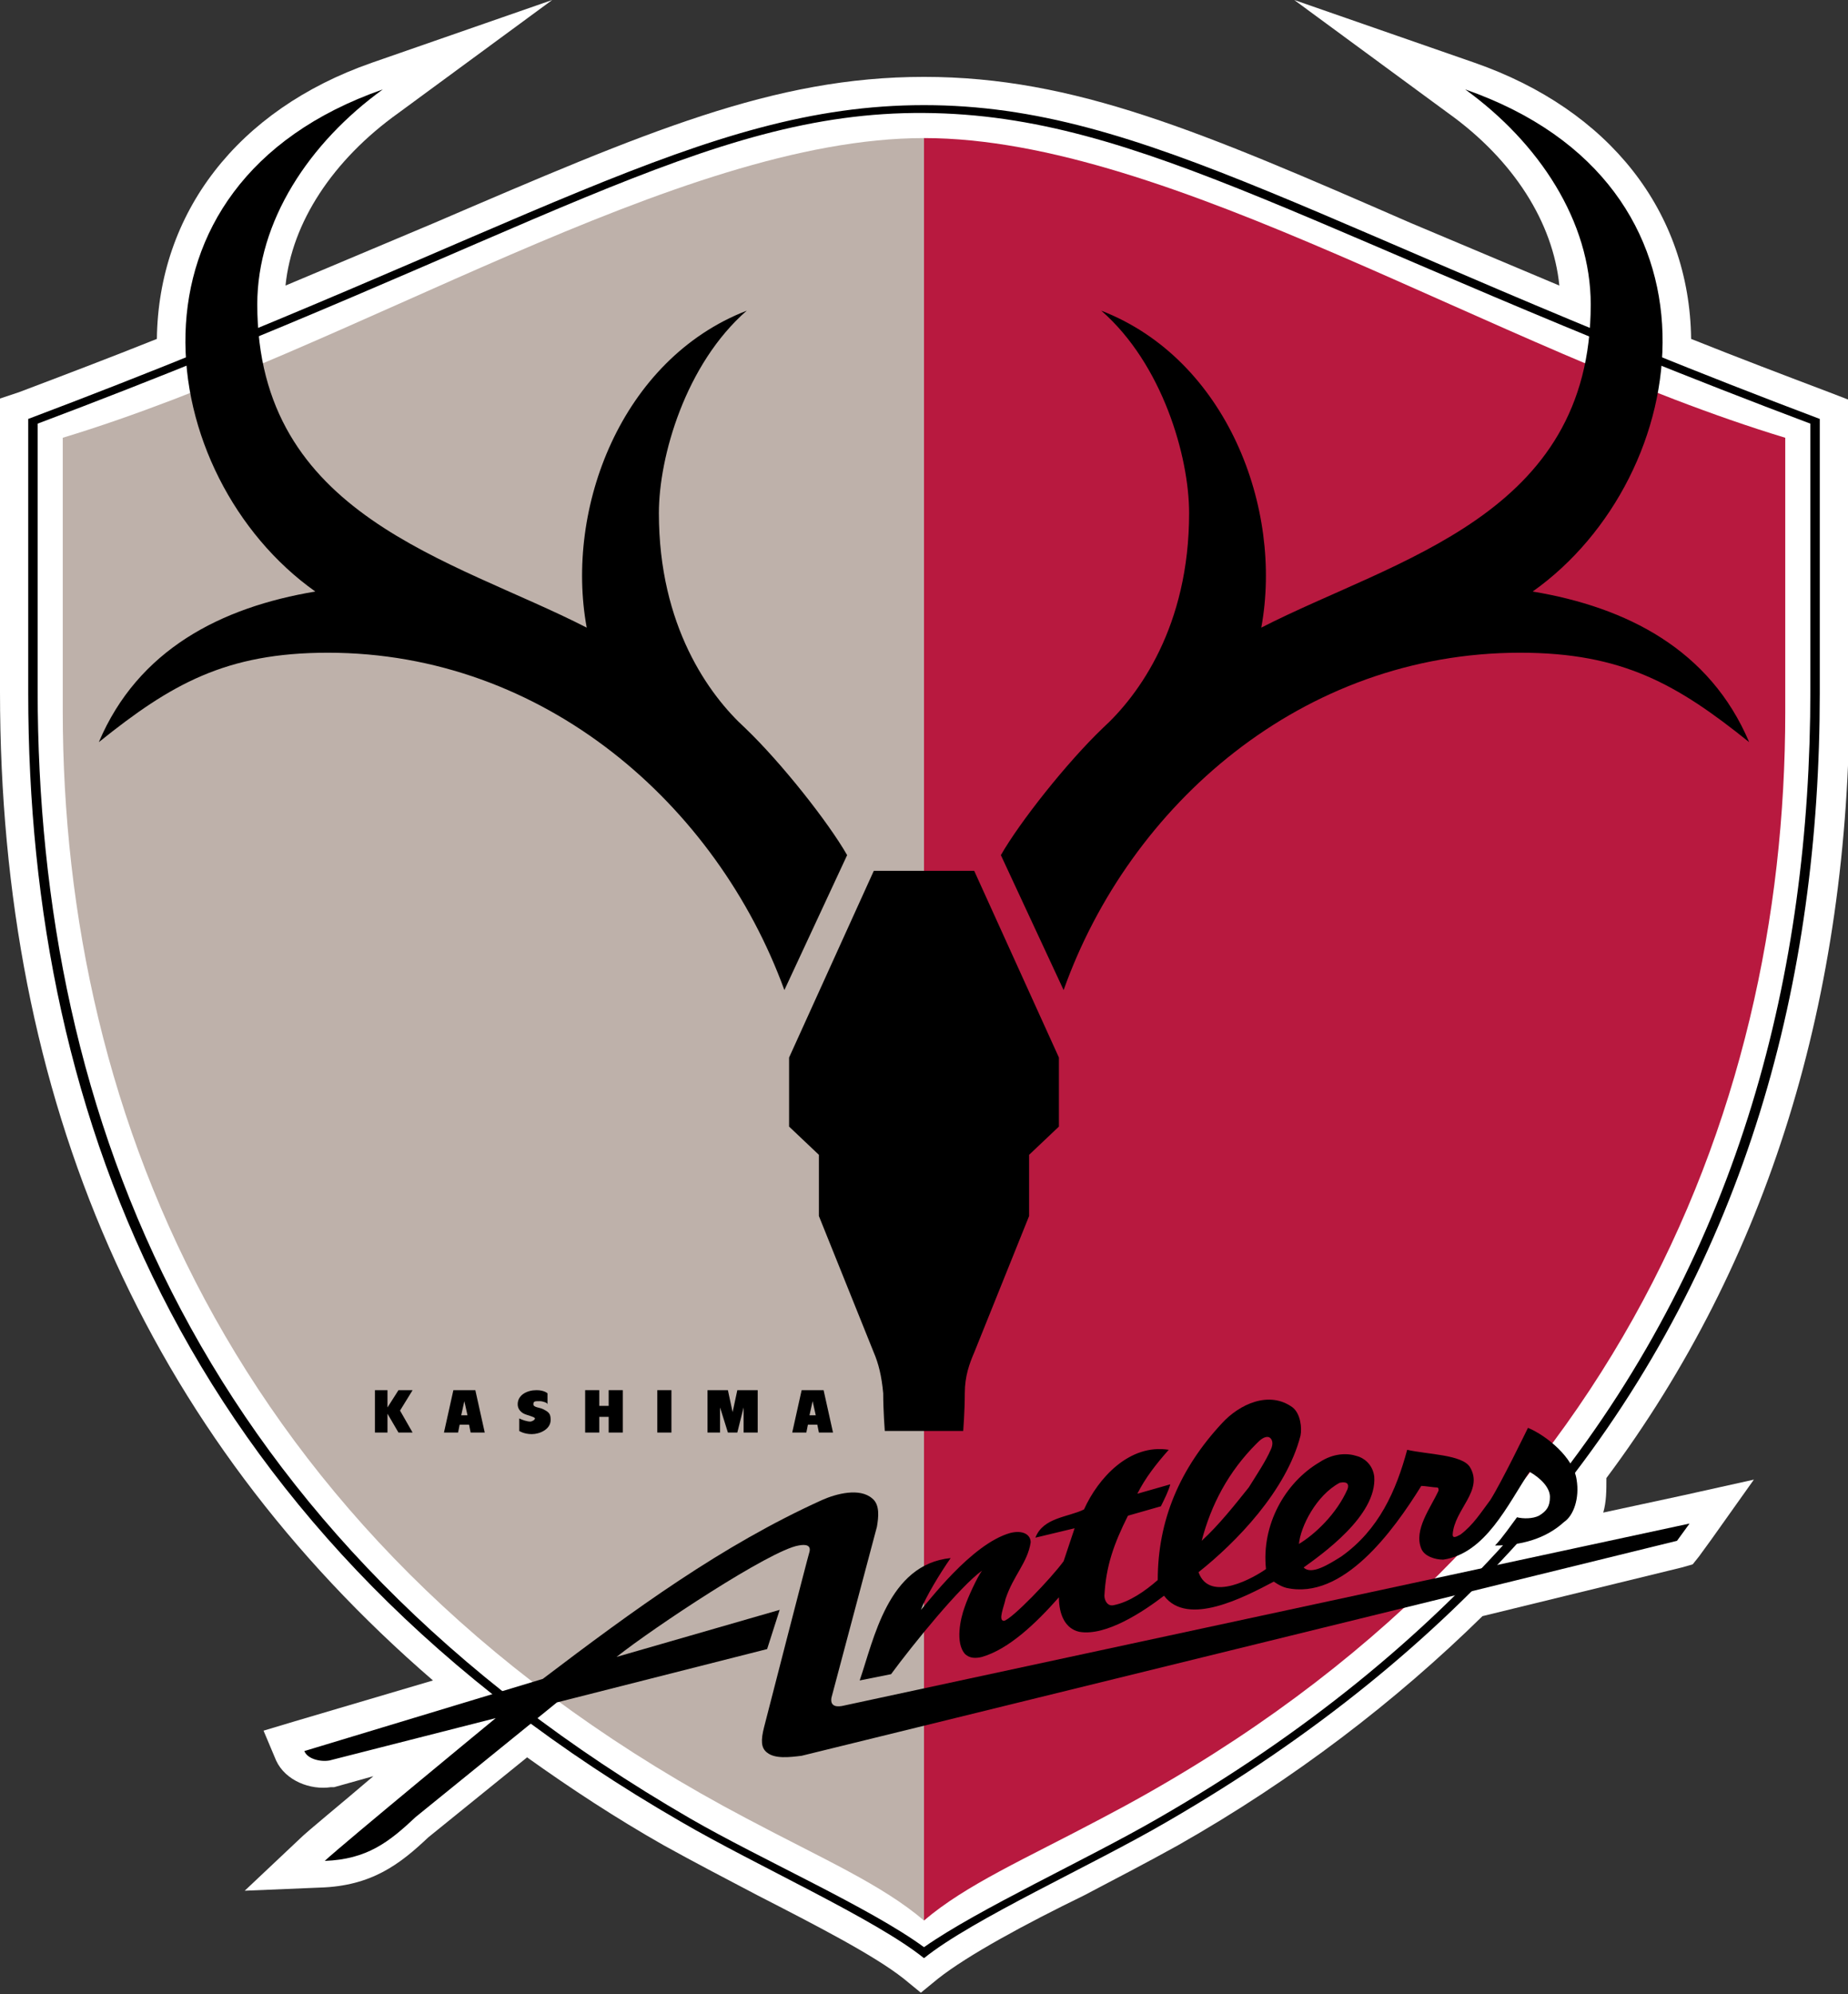 <?xml version="1.0" encoding="utf-8"?>
<!-- Generator: Adobe Illustrator 25.2.1, SVG Export Plug-In . SVG Version: 6.00 Build 0)  -->
<svg version="1.1" id="グループ_6" xmlns="http://www.w3.org/2000/svg" xmlns:xlink="http://www.w3.org/1999/xlink" x="0px"
	 y="0px" viewBox="0 0 117.8 127.1" style="enable-background:new 0 0 117.8 127.1;" xml:space="preserve">
<rect x="0" y="0" width="117.8" height="127.1" fill="#333333" stroke="none"/>
<style type="text/css">
	.st0{fill:#FFFFFF;}
	.st1{fill:#BEB1AA;}
	.st2{fill:#B8193F;}
</style>
<g>
	<path class="st0" d="M116.6,25c-2.9-1.1-5.8-2.2-8.8-3.4C107.7,13.5,102.6,7,94,4L82.5,0l9.8,7.2c4.2,3,6.7,7,7.1,11l-9.5-4
		C76.6,8.4,68.5,4.9,58.9,4.9s-17.7,3.5-31.2,9.3l-9.5,4c0.4-4,3-8,7.2-11L35.2,0L23.7,4C15.1,7,10.1,13.6,10,21.6
		c-3,1.2-5.9,2.3-8.8,3.4L0,25.4v1.2v17.5c0,26.1,9.3,47.2,27.6,63l-8.8,2.6l-2,0.6l0.8,1.9c0.6,1.3,2.2,1.9,3.5,1.7l0.1,0l0.1,0
		l2.5-0.7c-2.1,1.8-4.2,3.5-4.7,4l-3.5,3.3l4.8-0.2c3.3-0.1,5.1-1.5,6.9-3.2l6.3-5.1c2.8,2,5.7,3.9,8.7,5.6c1.8,1,3.9,2.1,6,3.2
		c3.7,1.9,7.4,3.8,9.3,5.3l1.1,0.9l1.1-0.9c1.9-1.5,5.6-3.5,9.3-5.3c2.1-1.1,4.2-2.2,6-3.2c7.4-4.2,13.9-9.2,19.4-14.6l12.7-3.1
		l0.7-0.2l0.4-0.5l0.8-1.1l2.7-3.8l-4.5,1l-5.1,1.1c0.2-0.7,0.2-1.4,0.2-2.2c10.3-13.8,15.5-30.6,15.5-50V26.7v-1.2L116.6,25z"/>
	<g>
		<g>
			<g>
				<path class="st0" d="M98.8,95.8C111.3,80.6,116,62.6,116,44.2V26.7c-31.8-12-42.9-20-57.1-20s-25.3,8-57.1,20v17.5
					c0,27.4,10.4,53.9,41.6,71.9c4.8,2.8,12.4,6.2,15.5,8.7c3.1-2.5,10.7-5.9,15.5-8.7c9.5-5.5,17-11.7,23-18.5L98.8,95.8z"/>
				<path d="M99.2,95.4c12.2-15.2,16.8-33,16.8-51.2V26.7c-31.8-12-42.9-20-57.1-20s-25.3,8-57.1,20v17.5
					c0,27.4,10.4,53.9,41.6,71.9c4.8,2.8,12.4,6.2,15.5,8.7c3.1-2.5,10.7-5.9,15.5-8.7c9.5-5.5,17-11.7,23-18.5l-0.8,0
					c-5.9,6.7-13.4,12.9-22.8,18.3c-4.5,2.6-11.5,5.8-14.9,8.2c-3.4-2.5-10.4-5.6-14.9-8.2C12.9,97.9,2.4,71.4,2.4,44V27
					C34,15.1,44.9,7.1,58.9,7.2c14,0.1,24.9,7.9,56.5,19.8v17c0,18-4.5,35.6-16.4,50.7L99.2,95.4z"/>
				<g>
					<path class="st1" d="M58.9,122.4c-2.7-2.3-6.4-3.9-11.3-6.5C15.3,98.9,4,71.3,4,45.3V27.9C22.5,22.3,43.2,8.8,58.9,8.8V122.4z"
						/>
				</g>
				<g>
					<path class="st2" d="M58.9,122.4c2.7-2.3,6.4-3.9,11.3-6.5c32.3-16.9,43.6-44.6,43.6-70.5V27.9C95.3,22.3,74.6,8.8,58.9,8.8
						V122.4z"/>
				</g>
				<g>
					<g>
						<path d="M67.8,63.1l-4-8.6c1.2-2.1,4.2-5.9,6.5-8.1c2.3-2.1,5.5-6.5,5.5-13.7c0-3.6-1.7-9.5-5.6-12.9
							c8,3.1,11.6,12.6,10.2,20.2c8.6-4.4,21-7.1,21-20.6c0-5.3-3.3-10.3-8-13.7c17.5,6.1,14.6,24.7,4.3,32c6,1,11.3,3.7,13.8,9.6
							c-4.6-3.7-8.1-5.7-14.6-5.7C83,41.6,72,51.3,67.8,63.1z"/>
						<path d="M50,63.1l4-8.6c-1.2-2.1-4.2-5.9-6.5-8.1c-2.3-2.1-5.5-6.5-5.5-13.7c0-3.6,1.7-9.5,5.6-12.9
							C39.6,22.9,36,32.4,37.4,40c-8.6-4.4-21-7.1-21-20.6c0-5.3,3.3-10.3,8-13.7c-17.5,6.1-14.6,24.7-4.3,32
							c-6,1-11.3,3.7-13.8,9.6c4.6-3.7,8.1-5.7,14.6-5.7C34.7,41.6,45.7,51.3,50,63.1z"/>
					</g>
				</g>
				<g>
					<g>
						<polygon points="25.4,88.6 26.3,88.6 25.5,89.9 26.3,91.3 25.4,91.3 24.7,90.1 24.7,91.3 23.9,91.3 23.9,88.6 24.7,88.6 
							24.7,89.7 						"/>
					</g>
					<g>
						<path d="M34.9,88.8c0,0-0.2-0.2-0.7-0.2c-0.6,0-1.2,0.3-1.2,0.9c0,0.3,0.2,0.5,0.4,0.6c0.2,0.1,0.7,0.2,0.7,0.3
							c0,0.1-0.2,0.2-0.3,0.2c-0.2,0-0.5-0.1-0.7-0.2v0.8c0,0,0.3,0.2,0.8,0.2c0.5,0,1.2-0.3,1.2-0.9c0-0.4-0.1-0.5-0.5-0.7
							c-0.2-0.1-0.6-0.1-0.6-0.3c0-0.2,0.1-0.2,0.4-0.2c0.2,0,0.5,0.1,0.5,0.2V88.8z"/>
					</g>
					<path d="M29.3,90.8l-0.1,0.5h-0.9l0.6-2.7h1.4l0.6,2.7H30l-0.1-0.5H29.3z M29.4,90.2h0.4l-0.2-0.9L29.4,90.2z"/>
					<path d="M51.5,90.8l-0.1,0.5h-0.9l0.6-2.7h1.4l0.6,2.7h-0.9l-0.1-0.5H51.5z M51.6,90.2H52l-0.2-0.9L51.6,90.2z"/>
					<g>
						<polygon points="38.8,90.3 38.8,91.3 39.7,91.3 39.7,88.6 38.8,88.6 38.8,89.6 38.2,89.6 38.2,88.6 37.3,88.6 37.3,91.3 
							38.2,91.3 38.2,90.3 						"/>
					</g>
					<g>
						<rect x="41.9" y="88.6" width="0.9" height="2.7"/>
					</g>
					<g>
						<polygon points="47,91.3 47.4,89.7 47.4,91.3 48.3,91.3 48.3,88.6 47,88.6 46.7,90 46.4,88.6 45.1,88.6 45.1,91.3 45.9,91.3 
							45.9,89.7 46.4,91.3 						"/>
					</g>
				</g>
			</g>
			<path d="M61.4,91.2c0,0,0.1-1.3,0.1-2.4c0-1.1,0.3-1.9,0.6-2.6l3.5-8.7v-3.9l1.9-1.8v-4.4l-5.4-11.9h-6.4l-5.4,11.9v4.4l1.9,1.8
				v3.9l3.5,8.7c0.3,0.7,0.5,1.5,0.6,2.6c0,1.1,0.1,2.4,0.1,2.4H61.4z"/>
			<g>
				<g>
					<path d="M53,108.2c-0.1,0.6,0.4,0.6,0.8,0.5l53.9-11.6l-0.8,1.1l-55.8,13.7c-0.8,0.1-1.7,0.2-2.2-0.2c-0.4-0.3-0.4-0.8-0.2-1.6
						c0,0,2.8-10.9,2.9-11.2c0.1-0.4-0.2-0.5-0.7-0.4c-1.8,0.3-9.2,5.2-11.6,7.1l10.4-3l-0.8,2.5l-13.4,3.4l-9,7.3
						c-1.7,1.6-3.1,2.7-5.8,2.8c1.3-1.2,10.9-9.1,10.9-9.1L21,112.2c-0.6,0.1-1.4-0.1-1.6-0.6l15.2-4.6c5.8-4.4,11.4-8.5,17.8-11.4
						c0.9-0.4,2.4-0.8,3.2-0.1c0.5,0.4,0.4,1.2,0.3,1.8L53,108.2z"/>
					<path d="M100.5,94.3c-0.2-1.4-1.9-2.8-3.1-3.3c0,0-1.7,3.5-2.4,4.6c-0.6,0.8-1.1,1.6-1.9,2.2c-0.2,0.1-0.5,0.3-0.5,0
						c0.1-1.6,2-2.8,1.1-4.3c-0.5-0.8-2.7-0.8-4-1.1c-0.7,2.6-1.8,5.1-4.2,6.8c-0.8,0.5-1.9,1.2-2.4,0.7c1.1-0.8,4.7-3.3,4.5-5.8
						c-0.1-0.8-0.7-1.2-1.1-1.3c-0.6-0.2-1.5-0.2-2.4,0.4c-2.2,1.3-3.7,4-3.4,6.8c-0.7,0.5-3.6,2.2-4.3,0.2c2.4-1.9,5.6-5.2,6.5-8.7
						c0.1-0.5,0-1.4-0.5-1.8c-1.5-1.1-3.4-0.2-4.5,1c-2.7,2.9-4.1,6.2-4.1,10c-0.8,0.7-1.8,1.4-2.8,1.6c-0.4,0.1-0.6-0.3-0.6-0.6
						c0.1-1.9,0.6-3.3,1.5-5.1L74,96c0.2-0.4,0.5-1,0.6-1.4l-2.1,0.6c0.5-1,1.2-1.9,2-2.8c-2.5-0.4-4.5,1.8-5.4,3.8
						c-1,0.5-2.6,0.5-3.1,1.8l2.5-0.6l-0.7,2.1c-0.8,1.1-3.3,3.7-3.8,3.8c-0.4,0,0-0.9,0.1-1.4c0.5-1.5,1.4-2.3,1.6-3.6
						c0-0.5-0.5-0.8-1.3-0.6c-2.5,0.7-5.3,4.5-5.7,4.9c0.3-0.8,1.2-2.3,1.9-3.3c-4,0.4-4.9,5.2-5.8,7.8l2-0.4
						c1.4-1.9,4.4-5.6,5.8-6.6c-0.3,0.4-0.9,1.7-1.1,2.3c-0.3,0.8-0.6,2.3,0,3c0.3,0.3,0.7,0.3,1.1,0.2c1.7-0.5,3.4-2.1,4.9-3.8
						c0,1.1,0.4,2,1.3,2.2c1.7,0.3,4.1-1.3,5.4-2.3c1.5,2,5.1,0.1,7-0.9c0,0,0.4,0.3,0.8,0.4c3.6,0.8,6.8-3.6,8.6-6.5
						c0.2,0,0.8,0.1,1,0.1c0.1,0,0.1,0.1,0.1,0.2c-0.5,1.1-1.6,2.5-1.1,3.7c0.2,0.5,0.9,0.7,1.4,0.7c2.7-0.4,4.1-3.5,5.5-5.6
						c0.7,0.4,1.3,1,1.3,1.6c0,0.6-0.2,0.9-0.7,1.2c-0.4,0.2-1,0.2-1.4,0.1c-0.3,0.4-1,1.4-1.4,1.8c1.6,0,3.2-0.4,4.4-1.5
						C100.3,96.6,100.7,95.5,100.5,94.3z M76.6,98.2c0.6-2.3,1.7-4.4,3.5-6.2c0.2-0.2,0.5-0.5,0.8-0.4c0.2,0.1,0.3,0.4,0.1,0.8
						c-0.3,0.7-0.9,1.6-1.4,2.4C78.8,95.8,77.7,97.2,76.6,98.2z M85.9,94.9c-0.7,1.6-2.1,2.9-3.1,3.5c0.1-1.1,1.1-3.1,2.6-3.9
						C85.9,94.4,86,94.6,85.9,94.9z"/>
				</g>
			</g>
		</g>
	</g>
</g>
</svg>

